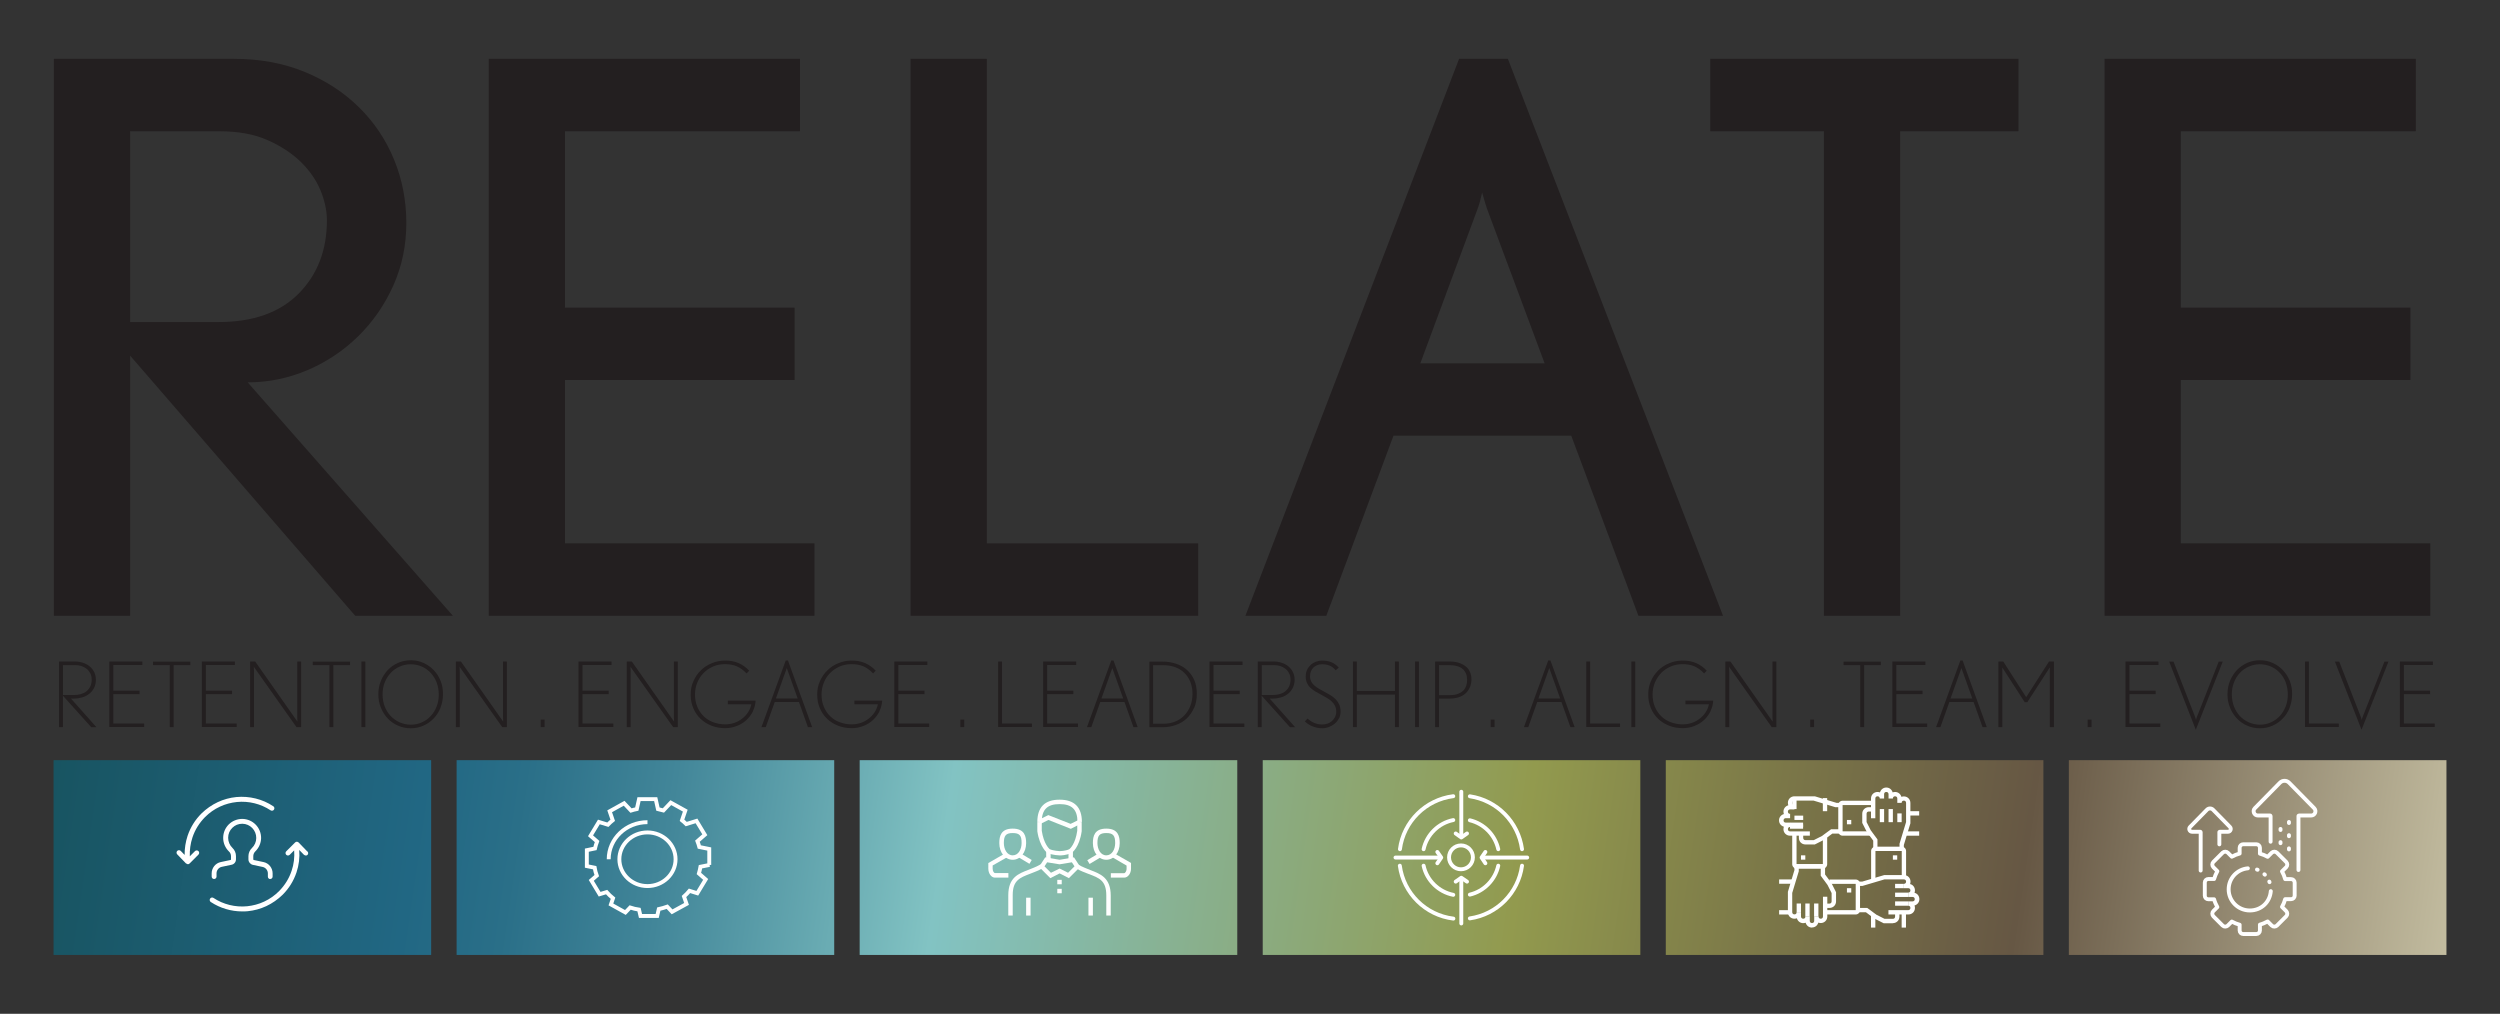 <?xml version="1.0" encoding="UTF-8"?>
<svg id="a" data-name="Layer 1" xmlns="http://www.w3.org/2000/svg" xmlns:xlink="http://www.w3.org/1999/xlink" viewBox="0 0 236.69 95.98">
  <rect x="0" y="0" width="236.69" height="95.98" fill="#333333" stroke="none"/>
  <defs>
    <linearGradient id="b" x1="-3.34" y1="77.36" x2="230.27" y2="111.42" gradientUnits="userSpaceOnUse">
      <stop offset="0" stop-color="#16505a"/>
      <stop offset=".18" stop-color="#216783"/>
      <stop offset=".22" stop-color="#2a6f88"/>
      <stop offset=".28" stop-color="#428699"/>
      <stop offset=".35" stop-color="#6aacb3"/>
      <stop offset=".39" stop-color="#82c3c3"/>
      <stop offset=".46" stop-color="#86b69f"/>
      <stop offset=".62" stop-color="#929a4e"/>
      <stop offset=".72" stop-color="#7b7748"/>
      <stop offset=".82" stop-color="#665744"/>
      <stop offset="1" stop-color="#c6c0a3"/>
    </linearGradient>
    <linearGradient id="c" x1="-2.55" y1="71.91" x2="231.07" y2="105.97" xlink:href="#b"/>
    <linearGradient id="d" x1="-1.75" y1="66.46" x2="231.86" y2="100.52" xlink:href="#b"/>
    <linearGradient id="e" x1="-.96" y1="61.02" x2="232.66" y2="95.08" xlink:href="#b"/>
    <linearGradient id="f" x1="-.16" y1="55.57" x2="233.45" y2="89.63" xlink:href="#b"/>
    <linearGradient id="g" x1=".63" y1="50.12" x2="234.25" y2="84.18" xlink:href="#b"/>
  </defs>
  <g>
    <g>
      <rect x="5.07" y="71.97" width="35.75" height="18.44" style="fill: url(#b);"/>
      <rect x="43.23" y="71.97" width="35.75" height="18.44" style="fill: url(#c);"/>
      <rect x="81.39" y="71.97" width="35.75" height="18.44" style="fill: url(#d);"/>
      <rect x="119.55" y="71.97" width="35.75" height="18.44" style="fill: url(#e);"/>
      <rect x="157.71" y="71.97" width="35.75" height="18.44" style="fill: url(#f);"/>
      <rect x="195.87" y="71.97" width="35.75" height="18.44" style="fill: url(#g);"/>
    </g>
    <g>
      <path d="m67.15,81.89v-1.51l-.94-.19c-.05-.19-.11-.37-.18-.55l.7-.61-.79-1.31-.97.3c-.13-.13-.26-.25-.4-.36l.31-.91-1.37-.76-.7.74c-.17-.05-.34-.09-.52-.13l-.21-.94h-1.58l-.21.94c-.19.04-.37.08-.55.14l-.65-.69-1.37.76.29.85c-.16.13-.32.27-.46.42l-.85-.26-.79,1.31.62.54c-.08.21-.15.44-.2.66l-.77.16v1.51l.74.15c.04.26.11.5.2.75l-.52.45.79,1.31.66-.2c.18.21.39.4.61.58l-.2.59,1.37.76.45-.47c.27.09.55.16.84.2l.14.6h1.58l.15-.65c.28-.06.54-.14.8-.23l.46.49,1.37-.75-.24-.7c.19-.17.36-.35.52-.54l.74.23.79-1.31-.64-.56c.06-.21.11-.42.15-.64l.85-.17Zm-3.19-.54c0,1.4-1.19,2.54-2.66,2.54s-2.66-1.14-2.66-2.54,1.19-2.54,2.66-2.54c1.47,0,2.66,1.14,2.66,2.54Z" style="fill: none; stroke: #fff; stroke-miterlimit: 10; stroke-width: .37px;"/>
      <path d="m57.63,81.35c0-1.94,1.64-3.51,3.67-3.51" style="fill: none; stroke: #fff; stroke-miterlimit: 10; stroke-width: .37px;"/>
    </g>
    <g>
      <g>
        <rect x="170.51" y="80.98" width=".41" height=".41" style="fill: #fff;"/>
        <rect x="169.68" y="75.56" width=".41" height="1.04" style="fill: #fff;"/>
        <path d="m172.58,82.23h-2.49c-.23,0-.41-.19-.41-.41v-2.9h.41v2.9h2.49v-2.69h.41v2.69c0,.23-.19.41-.41.41Z" style="fill: #fff;"/>
        <rect x="172.58" y="75.56" width=".41" height="1.24" style="fill: #fff;"/>
      </g>
      <g>
        <g>
          <path d="m171.34,79.12h-1.87c-.35,0-.62-.27-.62-.62,0-.08.02-.17.04-.23-.27-.08-.46-.31-.46-.6s.19-.52.46-.6c-.02-.06-.04-.15-.04-.23,0-.29.19-.52.46-.6-.02-.06-.04-.15-.04-.23,0-.35.27-.62.62-.62h1.93l2.05.62h.37v.41h-.48l-2.05-.62h-1.82c-.12,0-.21.08-.21.21s.08.21.21.21v.41h-.41c-.12,0-.21.08-.21.21s.08.21.21.21v.41h-.41c-.12,0-.21.08-.21.21s.08.21.21.21h.41v.41c-.12,0-.21.08-.21.21s.08.21.21.21h1.87v.41Z" style="fill: #fff;"/>
          <rect x="169.47" y="77.88" width="1.24" height=".41" style="fill: #fff;"/>
          <rect x="169.47" y="78.05" width="1.24" height=".41" style="fill: #fff;"/>
          <rect x="169.89" y="77.22" width=".83" height=".41" style="fill: #fff;"/>
          <path d="m171.8,79.95h-.87c-.35,0-.62-.27-.62-.62v-.41h.41v.41c0,.12.08.21.21.21h.79l.77-.39.87-.64h.89v.41h-.77l-.81.6-.87.44Z" style="fill: #fff;"/>
        </g>
        <g>
          <rect x="174.86" y="77.63" width=".41" height=".41" style="fill: #fff;"/>
          <rect x="180.66" y="76.8" width="1.04" height=".41" style="fill: #fff;"/>
          <path d="m177.14,79.12h-2.69c-.23,0-.41-.19-.41-.41v-2.49c0-.23.19-.41.41-.41h2.9v.41h-2.9v2.49h2.69v.41Z" style="fill: #fff;"/>
          <rect x="180.46" y="78.71" width="1.24" height=".41" style="fill: #fff;"/>
        </g>
      </g>
      <g>
        <g>
          <path d="m180.25,80.36h-.41v-.48l.62-2.05v-1.82c0-.12-.08-.21-.21-.21s-.21.08-.21.21h-.41v-.41c0-.12-.08-.21-.21-.21s-.21.08-.21.21h-.41v-.41c0-.12-.08-.21-.21-.21s-.21.08-.21.21v.41h-.41c0-.12-.08-.21-.21-.21s-.21.08-.21.21v1.87h-.41v-1.87c0-.35.27-.62.62-.62.08,0,.17.02.23.04.08-.27.31-.46.6-.46s.52.19.6.46c.06-.02.15-.04.23-.04.29,0,.52.19.6.46.06-.02.15-.04.23-.04.35,0,.62.27.62.62v1.93l-.62,2.05v.37Z" style="fill: #fff;"/>
          <rect x="177.97" y="76.6" width=".41" height="1.24" style="fill: #fff;"/>
          <rect x="178.8" y="76.6" width=".41" height="1.24" style="fill: #fff;"/>
          <rect x="179.63" y="77.01" width=".41" height=".83" style="fill: #fff;"/>
          <path d="m177.76,80.36h-.41v-.77l-.6-.81-.44-.87v-.87c0-.35.27-.62.62-.62h.41v.41h-.41c-.12,0-.21.08-.21.21v.79l.39.77.64.87v.89Z" style="fill: #fff;"/>
        </g>
        <g>
          <rect x="179.21" y="80.98" width=".41" height=".41" style="fill: #fff;"/>
          <rect x="177.14" y="86.58" width=".41" height="1.24" style="fill: #fff;"/>
          <path d="m177.56,83.26h-.41v-2.69c0-.23.19-.41.41-.41h2.49c.23,0,.41.19.41.41v2.49h-.41v-2.49h-2.49v2.69Z" style="fill: #fff;"/>
          <rect x="180.04" y="86.37" width=".41" height="1.45" style="fill: #fff;"/>
        </g>
      </g>
      <g>
        <g>
          <path d="m180.66,86.58h-1.87v-.41h1.87c.12,0,.21-.08.21-.21s-.08-.21-.21-.21v-.41h.41c.12,0,.21-.08.21-.21s-.08-.21-.21-.21h-.41v-.41c.12,0,.21-.08.21-.21s-.08-.21-.21-.21h-.41v-.41c.12,0,.21-.08.21-.21s-.08-.21-.21-.21h-1.84l-2.09.62h-.41v-.41h.39l2.09-.62h1.87c.35,0,.62.27.62.62,0,.08-.02.17-.04.23.27.06.46.31.46.6,0,.08-.02.17-.04.23.27.06.46.31.46.6s-.19.52-.46.6c.02.06.04.15.04.23,0,.35-.27.62-.62.62Z" style="fill: #fff;"/>
          <rect x="179.42" y="85.34" width="1.24" height=".41" style="fill: #fff;"/>
          <rect x="179.42" y="84.51" width="1.24" height=".41" style="fill: #fff;"/>
          <rect x="179.42" y="83.68" width=".83" height=".41" style="fill: #fff;"/>
          <path d="m179.21,87.41h-.87l-.91-.46-.77-.58h-.77v-.41h.89l.87.64.77.39h.79c.12,0,.21-.08.21-.21v-.41h.41v.41c0,.35-.27.62-.62.62Z" style="fill: #fff;"/>
        </g>
        <g>
          <rect x="174.86" y="84.09" width=".41" height=".41" style="fill: #fff;"/>
          <rect x="168.44" y="83.26" width="1.45" height=".41" style="fill: #fff;"/>
          <path d="m175.69,86.58h-2.9v-.41h2.9v-2.49h-2.49v-.41h2.49c.23,0,.41.19.41.41v2.49c0,.23-.19.41-.41.41Z" style="fill: #fff;"/>
          <rect x="168.44" y="86.17" width="1.04" height=".41" style="fill: #fff;"/>
        </g>
      </g>
      <g>
        <path d="m171.55,87.82c-.29,0-.52-.19-.6-.46-.06.02-.15.04-.23.04-.29,0-.52-.19-.6-.46-.06.02-.15.04-.23.04-.35,0-.62-.27-.62-.62v-1.93l.62-2.05v-.37h.41v.48l-.62,2.05v1.82c0,.12.08.21.21.21s.21-.08.21-.21h.41v.41c0,.12.08.21.21.21s.21-.08.21-.21h.41v.41c0,.12.08.21.21.21s.21-.08.21-.21v-.41h.41c0,.12.08.21.21.21s.21-.08.21-.21v-1.87h.41v1.87c0,.35-.27.62-.62.62-.08,0-.17-.02-.23-.04-.08.27-.31.46-.6.46Z" style="fill: #fff;"/>
        <rect x="171.75" y="85.54" width=".41" height="1.24" style="fill: #fff;"/>
        <rect x="170.92" y="85.54" width=".41" height="1.24" style="fill: #fff;"/>
        <rect x="170.1" y="85.54" width=".41" height=".83" style="fill: #fff;"/>
        <path d="m173.2,85.96h-.41v-.41h.41c.12,0,.21-.08.21-.21v-.79l-.39-.77-.64-.87v-.89h.41v.77l.6.81.44.87v.87c0,.35-.27.62-.62.62Z" style="fill: #fff;"/>
      </g>
      <rect x="169.89" y="81.81" width="2.9" height=".41" style="fill: #fff;"/>
    </g>
    <g>
      <g>
        <path d="m104.74,81.4c-.72,0-1.27-.68-1.27-1.58,0-.64.14-1.37,1.27-1.37s1.27.74,1.27,1.37c0,.9-.55,1.58-1.27,1.58Zm0-2.53c-.64,0-.84.23-.84.95,0,.56.29,1.16.84,1.16s.84-.59.84-1.16c0-.72-.2-.95-.84-.95Z" style="fill: #fff;"/>
        <rect x="102.96" y="81.09" width="1.23" height=".42" transform="translate(-27.07 64.89) rotate(-30.97)" style="fill: #fff;"/>
        <path d="m106.44,83.09h-1.27v-.42h1.27c.06,0,.22-.16.22-.42v-.3l-1.37-.8.2-.36,1.59.91v.55c0,.45-.3.84-.64.84Z" style="fill: #fff;"/>
      </g>
      <g>
        <path d="m95.88,81.4c-.72,0-1.27-.68-1.27-1.58,0-.64.14-1.37,1.27-1.37s1.27.74,1.27,1.37c0,.9-.55,1.58-1.27,1.58Zm0-2.53c-.64,0-.84.23-.84.95,0,.56.29,1.16.84,1.16s.84-.59.84-1.16c.01-.72-.2-.95-.84-.95Z" style="fill: #fff;"/>
        <rect x="96.83" y="80.68" width=".42" height="1.23" transform="translate(-22.59 122.68) rotate(-59.04)" style="fill: #fff;"/>
        <path d="m95.46,83.09h-1.27c-.33,0-.62-.39-.62-.85v-.53l1.58-.91.2.36-1.37.78v.3c0,.26.14.42.22.42h1.27v.43Z" style="fill: #fff;"/>
      </g>
      <g>
        <g>
          <path d="m95.88,86.68h-.42v-1.91c0-1.69.94-2.05,1.94-2.43.36-.14.75-.29,1.13-.51l.2.36c-.4.23-.82.39-1.19.53-1,.38-1.66.64-1.66,2.02v1.92Z" style="fill: #fff;"/>
          <path d="m105.16,86.68h-.42v-1.91c0-1.4-.67-1.65-1.66-2.02-.36-.14-.78-.29-1.19-.53l.2-.36c.38.22.77.36,1.13.51,1,.38,1.94.74,1.94,2.43v1.89Z" style="fill: #fff;"/>
          <path d="m101.2,83.14l-.88-.45-.88.45-1.07-1.07.59-.9,1.36.23,1.36-.23.59.9-1.07,1.07Zm-.88-.91l.8.4.61-.61-.25-.38-1.17.19-1.17-.19-.25.38.61.61.82-.4Z" style="fill: #fff;"/>
          <rect x="101.16" y="80.56" width=".42" height=".84" style="fill: #fff;"/>
          <rect x="99.05" y="80.56" width=".42" height=".84" style="fill: #fff;"/>
          <rect x="100.1" y="84.15" width=".42" height=".42" style="fill: #fff;"/>
          <rect x="100.1" y="83.3" width=".42" height=".42" style="fill: #fff;"/>
          <g>
            <path d="m100.32,80.98s-.69,0-1.14-.23h-.03s-.71-.51-.94-2.05v-.87h.42v.82c.19,1.24.68,1.68.74,1.74.38.17.94.19.94.19,0,0,.58,0,.94-.19.07-.06.56-.49.74-1.74v-.82h.42v.87c-.22,1.55-.91,2.02-.94,2.04h-.03c-.43.25-1.08.25-1.11.25Z" style="fill: #fff;"/>
            <path d="m102.43,77.82h-.42c0-1.17-.52-1.69-1.69-1.69-1.17,0-1.69.52-1.69,1.69h-.42c0-1.4.71-2.11,2.11-2.11s2.11.71,2.11,2.11Z" style="fill: #fff;"/>
            <polygon points="101.38 78.47 99.26 77.63 98.51 78 98.32 77.63 99.25 77.17 101.36 78 102.11 77.63 102.3 78 101.38 78.47" style="fill: #fff;"/>
          </g>
        </g>
        <rect x="97.15" y="84.99" width=".42" height="1.69" style="fill: #fff;"/>
        <rect x="103.05" y="84.99" width=".42" height="1.69" style="fill: #fff;"/>
      </g>
    </g>
    <g>
      <path d="m210.12,79.94v-1.16s.01-.03.03-.03h.78c.24,0,.36-.29.19-.46l-1.59-1.62c-.16-.17-.43-.17-.59,0l-1.59,1.62c-.17.17-.05.46.19.46h.78s.03.01.03.03v3.64" style="fill: none; stroke: #fff; stroke-linecap: round; stroke-linejoin: round; stroke-width: .37px;"/>
      <path d="m217.61,82.37v-5.12s.02-.04.04-.04h1.16c.36,0,.54-.43.29-.69l-2.37-2.41c-.24-.25-.64-.25-.88,0l-2.37,2.41c-.25.25-.07.69.29.69h1.16s.04.02.04.04v2.44" style="fill: none; stroke: #fff; stroke-linecap: round; stroke-linejoin: round; stroke-width: .37px;"/>
      <line x1="216.71" y1="80.42" x2="216.71" y2="77.57" style="fill: none; stroke: #fff; stroke-dasharray: 0 0 .1 1.15; stroke-linecap: round; stroke-linejoin: round; stroke-width: .37px;"/>
      <line x1="215.91" y1="79.83" x2="215.91" y2="77.6" style="fill: none; stroke: #fff; stroke-dasharray: 0 0 .1 1.15; stroke-linecap: round; stroke-linejoin: round; stroke-width: .37px;"/>
      <path d="m217.25,84.81v-1.24c0-.19-.15-.34-.34-.34h-.56c-.07-.26-.17-.5-.3-.73l.4-.4c.13-.13.13-.35,0-.49l-.88-.88c-.13-.13-.35-.13-.49,0l-.39.39c-.23-.13-.47-.23-.73-.3v-.55c0-.19-.15-.34-.34-.34h-1.24c-.19,0-.34.15-.34.34v.54c-.26.07-.51.17-.74.3l-.38-.38c-.13-.13-.35-.13-.49,0l-.88.88c-.13.13-.13.35,0,.49l.38.38c-.13.23-.23.48-.31.74h-.54c-.19,0-.34.15-.34.34v1.24c0,.19.15.34.34.34h.54c.07.26.18.51.31.74l-.38.38c-.13.13-.13.35,0,.49l.88.88c.13.13.35.13.49,0l.38-.38c.23.13.48.23.74.3v.54c0,.19.15.34.34.34h1.24c.19,0,.34-.15.34-.34v-.55c.26-.07.5-.18.73-.3l.39.39c.13.13.35.13.49,0l.88-.88c.13-.13.13-.35,0-.49l-.4-.4c.13-.23.23-.47.3-.73h.56c.19,0,.34-.15.34-.34Z" style="fill: none; stroke: #fff; stroke-linecap: round; stroke-linejoin: round; stroke-width: .37px;"/>
      <path d="m212.82,82.21c-1.02.09-1.82.94-1.82,1.99,0,1.1.89,2,2,2s1.91-.81,1.99-1.83" style="fill: none; stroke: #fff; stroke-linecap: round; stroke-linejoin: round; stroke-width: .37px;"/>
      <path d="m214.87,83.52c-.09-.26-.24-.5-.43-.7-.24-.25-.54-.44-.88-.54" style="fill: none; stroke: #fff; stroke-dasharray: 0 0 .06 .78; stroke-linecap: round; stroke-linejoin: round; stroke-width: .37px;"/>
    </g>
    <g>
      <circle cx="138.32" cy="81.17" r="1.13" style="fill: none; stroke: #fff; stroke-linecap: round; stroke-linejoin: round; stroke-width: .37px;"/>
      <g>
        <line x1="138.35" y1="87.43" x2="138.35" y2="83.27" style="fill: none; stroke: #fff; stroke-linecap: round; stroke-linejoin: round; stroke-width: .37px;"/>
        <polyline points="138.89 83.47 138.35 83.1 137.82 83.47" style="fill: none; stroke: #fff; stroke-linecap: round; stroke-linejoin: round; stroke-width: .37px;"/>
      </g>
      <g>
        <line x1="144.59" y1="81.19" x2="140.44" y2="81.19" style="fill: none; stroke: #fff; stroke-linecap: round; stroke-linejoin: round; stroke-width: .37px;"/>
        <polyline points="140.63 81.73 140.27 81.19 140.63 80.66" style="fill: none; stroke: #fff; stroke-linecap: round; stroke-linejoin: round; stroke-width: .37px;"/>
      </g>
      <g>
        <line x1="132.12" y1="81.19" x2="136.28" y2="81.19" style="fill: none; stroke: #fff; stroke-linecap: round; stroke-linejoin: round; stroke-width: .37px;"/>
        <polyline points="136.08 81.73 136.45 81.19 136.08 80.66" style="fill: none; stroke: #fff; stroke-linecap: round; stroke-linejoin: round; stroke-width: .37px;"/>
      </g>
      <g>
        <line x1="138.35" y1="74.96" x2="138.35" y2="79.12" style="fill: none; stroke: #fff; stroke-linecap: round; stroke-linejoin: round; stroke-width: .37px;"/>
        <polyline points="138.89 78.91 138.35 79.29 137.82 78.91" style="fill: none; stroke: #fff; stroke-linecap: round; stroke-linejoin: round; stroke-width: .37px;"/>
      </g>
      <path d="m137.59,77.64c-1.4.28-2.51,1.38-2.81,2.76" style="fill: none; stroke: #fff; stroke-linecap: round; stroke-linejoin: round; stroke-width: .37px;"/>
      <path d="m141.85,80.4c-.3-1.35-1.35-2.42-2.69-2.74" style="fill: none; stroke: #fff; stroke-linecap: round; stroke-linejoin: round; stroke-width: .37px;"/>
      <path d="m139.16,84.7c1.34-.32,2.39-1.39,2.69-2.74" style="fill: none; stroke: #fff; stroke-linecap: round; stroke-linejoin: round; stroke-width: .37px;"/>
      <path d="m134.78,81.96c.3,1.39,1.41,2.48,2.81,2.76" style="fill: none; stroke: #fff; stroke-linecap: round; stroke-linejoin: round; stroke-width: .37px;"/>
      <path d="m137.59,75.38c-2.62.33-4.71,2.4-5.05,5.02" style="fill: none; stroke: #fff; stroke-linecap: round; stroke-linejoin: round; stroke-width: .37px;"/>
      <path d="m144.1,80.4c-.35-2.58-2.37-4.63-4.94-5.01" style="fill: none; stroke: #fff; stroke-linecap: round; stroke-linejoin: round; stroke-width: .37px;"/>
      <path d="m139.16,86.95c2.57-.37,4.59-2.41,4.94-4.99" style="fill: none; stroke: #fff; stroke-linecap: round; stroke-linejoin: round; stroke-width: .37px;"/>
      <path d="m132.53,81.96c.35,2.62,2.44,4.69,5.07,5.01" style="fill: none; stroke: #fff; stroke-linecap: round; stroke-linejoin: round; stroke-width: .37px;"/>
    </g>
    <g>
      <path d="m33.63,58.3l-21.31-24.63v24.63h-7.22V5.57h17.05c2.46,0,4.68.41,6.68,1.23,2,.82,3.72,1.94,5.16,3.36,1.44,1.42,2.55,3.07,3.32,4.95.77,1.88,1.16,3.88,1.16,6s-.41,4.09-1.23,5.92c-.82,1.83-1.93,3.43-3.32,4.8-1.4,1.37-3,2.44-4.8,3.21-1.81.77-3.7,1.16-5.67,1.16l19.43,22.1h-9.25Zm-3.29-40.29c-.41-.98-1.04-1.88-1.88-2.7-.84-.81-1.89-1.5-3.14-2.05-1.25-.55-2.74-.83-4.48-.83h-8.52v18.06h8.38c3.27,0,5.8-.9,7.58-2.7,1.78-1.8,2.67-4.11,2.67-6.94,0-.91-.21-1.86-.61-2.84Z" style="fill: #231f20;"/>
      <path d="m46.27,58.3V5.57h29.47v6.86h-22.25v16.69h21.74v6.86h-21.74v15.46h23.62v6.86h-30.84Z" style="fill: #231f20;"/>
      <path d="m86.21,58.3V5.57h7.22v45.87h20.01v6.86h-27.23Z" style="fill: #231f20;"/>
      <path d="m155.12,58.3l-6.36-17.05h-16.83l-6.36,17.05h-7.66l20.23-52.73h4.62l20.37,52.73h-8.02Zm-14.37-38.64c-.1-.29-.24-.77-.43-1.44-.14.67-.27,1.13-.36,1.37l-5.49,14.81h11.77l-5.49-14.73Z" style="fill: #231f20;"/>
      <path d="m179.9,12.43v45.87h-7.22V12.43h-10.76v-6.86h29.18v6.86h-11.2Z" style="fill: #231f20;"/>
      <path d="m199.25,58.3V5.57h29.47v6.86h-22.25v16.69h21.74v6.86h-21.74v15.46h23.62v6.86h-30.84Z" style="fill: #231f20;"/>
    </g>
    <g>
      <path d="m8.63,68.84l-2.67-2.97v2.97h-.37v-6.21h1.52c.26,0,.51.04.75.12.24.08.45.19.63.34.18.15.32.33.43.54.1.21.16.46.16.73s-.06.54-.17.76c-.11.22-.26.41-.45.56-.19.15-.41.27-.65.34s-.51.12-.79.12h-.3l2.41,2.71h-.49Zm-.09-5.1c-.09-.17-.2-.32-.35-.43-.15-.11-.31-.2-.5-.26-.19-.06-.39-.08-.59-.08h-1.14v2.83h1.05c.22,0,.43-.03.63-.08.2-.06.38-.14.53-.26.15-.12.28-.27.37-.45s.14-.4.14-.65c0-.23-.04-.44-.13-.61Z" style="fill: #231f20;"/>
      <path d="m10.35,68.84v-6.21h3.13v.33h-2.75v2.43h2.48v.33h-2.48v2.78h2.92v.33h-3.29Z" style="fill: #231f20;"/>
      <path d="m16.44,62.97v5.87h-.37v-5.87h-1.58v-.33h3.53v.33h-1.57Z" style="fill: #231f20;"/>
      <path d="m19.11,68.84v-6.21h3.13v.33h-2.75v2.43h2.48v.33h-2.48v2.78h2.92v.33h-3.29Z" style="fill: #231f20;"/>
      <path d="m28.07,68.84l-4.04-5.71c.01.18.02.33.02.46v5.25h-.37v-6.21h.48l4,5.69c-.01-.18-.02-.33-.02-.46v-5.23h.37v6.21h-.43Z" style="fill: #231f20;"/>
      <path d="m31.56,62.97v5.87h-.37v-5.87h-1.58v-.33h3.53v.33h-1.57Z" style="fill: #231f20;"/>
      <path d="m34.22,68.84v-6.21h.37v6.21h-.37Z" style="fill: #231f20;"/>
      <path d="m41.71,67c-.16.39-.37.73-.65,1.02s-.6.52-.97.68c-.37.17-.77.25-1.2.25s-.83-.08-1.21-.25c-.37-.16-.7-.39-.97-.68s-.49-.62-.65-1.02c-.16-.39-.24-.81-.24-1.27s.08-.88.24-1.27c.16-.39.38-.73.65-1.02s.6-.51.97-.68c.37-.16.78-.25,1.21-.25s.83.08,1.2.25c.37.17.69.39.97.68s.49.62.65,1.01c.16.39.23.81.23,1.26s-.08.88-.23,1.27Zm-.37-2.38c-.13-.35-.32-.65-.56-.91-.24-.25-.52-.46-.84-.6-.32-.14-.67-.22-1.05-.22s-.72.07-1.05.22c-.33.14-.61.34-.85.6s-.43.56-.57.91c-.14.35-.2.72-.2,1.13s.07.78.2,1.13c.14.35.32.65.57.91.24.25.52.45.85.6.33.14.68.22,1.05.22s.72-.07,1.05-.22c.32-.14.6-.34.84-.6.24-.26.43-.56.56-.91.14-.35.2-.72.2-1.13s-.07-.78-.2-1.13Z" style="fill: #231f20;"/>
      <path d="m47.55,68.84l-4.04-5.71c.01.18.02.33.02.46v5.25h-.37v-6.21h.48l4,5.69c-.01-.18-.02-.33-.02-.46v-5.23h.37v6.21h-.43Z" style="fill: #231f20;"/>
      <path d="m51.19,68.84v-.71h.37v.71h-.37Z" style="fill: #231f20;"/>
      <path d="m54.77,68.84v-6.21h3.13v.33h-2.75v2.43h2.48v.33h-2.48v2.78h2.92v.33h-3.29Z" style="fill: #231f20;"/>
      <path d="m63.73,68.84l-4.04-5.71c.01.18.02.33.02.46v5.25h-.37v-6.21h.48l4,5.69c-.01-.18-.02-.33-.02-.46v-5.23h.37v6.21h-.43Z" style="fill: #231f20;"/>
      <path d="m71.29,67.34c-.16.31-.36.59-.62.83-.26.24-.56.43-.91.56-.34.14-.71.21-1.11.21-.46,0-.89-.08-1.28-.23-.4-.16-.74-.37-1.04-.65-.29-.28-.53-.62-.69-1.01-.17-.39-.25-.82-.25-1.29s.08-.88.26-1.27c.17-.39.4-.73.7-1.02.29-.29.64-.52,1.04-.68.4-.17.82-.25,1.27-.25.48,0,.91.08,1.29.25s.7.41.98.71l-.25.26c-.15-.16-.3-.3-.46-.41-.15-.11-.31-.2-.47-.27-.16-.07-.34-.12-.52-.15-.18-.03-.38-.05-.59-.05-.4,0-.78.07-1.12.22s-.65.35-.9.61c-.26.26-.46.56-.6.91-.14.35-.22.72-.22,1.13,0,.43.07.82.22,1.17.15.35.35.65.6.89.25.25.56.44.91.57.35.13.73.2,1.13.2.3,0,.59-.05.86-.14.27-.09.52-.23.74-.4.22-.17.41-.37.56-.6s.26-.48.31-.76h-2.22v-.35h2.63c-.02.35-.1.68-.26,1Z" style="fill: #231f20;"/>
      <path d="m76.49,68.84l-.85-2.38h-2.29l-.85,2.38h-.41l2.3-6.31h.21l2.29,6.31h-.41Zm-2-5.59l-1.03,2.88h2.06l-1.03-2.88Z" style="fill: #231f20;"/>
      <path d="m83.27,67.34c-.16.31-.36.59-.62.83-.26.24-.56.43-.91.56-.34.14-.71.21-1.11.21-.46,0-.89-.08-1.28-.23-.4-.16-.74-.37-1.04-.65-.29-.28-.53-.62-.69-1.01-.17-.39-.25-.82-.25-1.29s.08-.88.26-1.27c.17-.39.4-.73.7-1.02.29-.29.64-.52,1.04-.68.4-.17.82-.25,1.27-.25.48,0,.91.08,1.29.25s.7.41.98.71l-.25.26c-.15-.16-.3-.3-.46-.41-.15-.11-.31-.2-.47-.27-.16-.07-.34-.12-.52-.15-.18-.03-.38-.05-.59-.05-.4,0-.78.07-1.12.22s-.65.35-.9.61c-.26.26-.46.56-.6.91-.14.35-.22.72-.22,1.13,0,.43.07.82.22,1.17.15.35.35.65.6.89.25.25.56.44.91.57.35.13.73.2,1.13.2.3,0,.59-.05.86-.14.27-.09.52-.23.74-.4.22-.17.41-.37.56-.6s.26-.48.31-.76h-2.22v-.35h2.63c-.02.35-.1.68-.26,1Z" style="fill: #231f20;"/>
      <path d="m84.67,68.84v-6.21h3.13v.33h-2.75v2.43h2.48v.33h-2.48v2.78h2.92v.33h-3.29Z" style="fill: #231f20;"/>
      <path d="m90.92,68.84v-.71h.37v.71h-.37Z" style="fill: #231f20;"/>
      <path d="m94.5,68.84v-6.21h.37v5.87h2.83v.33h-3.2Z" style="fill: #231f20;"/>
      <path d="m98.76,68.84v-6.21h3.13v.33h-2.75v2.43h2.48v.33h-2.48v2.78h2.92v.33h-3.29Z" style="fill: #231f20;"/>
      <path d="m107.31,68.84l-.85-2.38h-2.29l-.85,2.38h-.41l2.3-6.31h.21l2.29,6.31h-.41Zm-2-5.59l-1.03,2.88h2.06l-1.03-2.88Z" style="fill: #231f20;"/>
      <path d="m113.05,67.01c-.17.39-.4.72-.68,1-.29.27-.63.48-1.02.62-.39.14-.81.22-1.26.22h-1.27v-6.21h1.27c.45,0,.87.07,1.26.2.39.13.73.32,1.02.58.29.26.52.57.69.95.17.38.25.82.25,1.32s-.08.94-.25,1.33Zm-.36-2.47c-.14-.33-.33-.62-.58-.85-.24-.23-.53-.41-.86-.53-.33-.12-.69-.18-1.08-.18h-1v5.54h1c.39,0,.75-.07,1.08-.2s.62-.32.86-.57.44-.55.58-.9.21-.74.21-1.16-.07-.81-.21-1.14Z" style="fill: #231f20;"/>
      <path d="m114.51,68.84v-6.21h3.13v.33h-2.75v2.43h2.48v.33h-2.48v2.78h2.92v.33h-3.29Z" style="fill: #231f20;"/>
      <path d="m122.12,68.84l-2.67-2.97v2.97h-.37v-6.21h1.52c.26,0,.51.04.75.12.24.08.45.19.63.34s.32.33.43.54c.1.21.16.46.16.73s-.06.54-.17.76-.26.41-.45.56c-.19.15-.4.27-.65.34s-.51.12-.79.12h-.3l2.41,2.71h-.49Zm-.08-5.1c-.08-.17-.2-.32-.35-.43s-.31-.2-.5-.26c-.19-.06-.39-.08-.59-.08h-1.14v2.83h1.05c.22,0,.43-.03.63-.08.2-.06.38-.14.53-.26.15-.12.28-.27.37-.45s.14-.4.14-.65c0-.23-.04-.44-.13-.61Z" style="fill: #231f20;"/>
      <path d="m126.77,68c-.1.19-.22.36-.39.5-.16.14-.35.25-.56.33-.21.08-.43.12-.65.12-.3,0-.59-.06-.88-.17s-.54-.27-.75-.48l.25-.27c.19.17.4.31.63.41.23.1.48.15.75.15.18,0,.35-.03.51-.08s.31-.14.43-.25c.12-.11.22-.24.29-.38.07-.15.11-.31.11-.49,0-.22-.04-.41-.12-.57-.08-.16-.19-.3-.33-.43-.14-.12-.29-.24-.46-.33-.17-.1-.35-.19-.52-.29-.18-.1-.36-.2-.54-.3-.18-.1-.33-.22-.47-.35s-.25-.29-.33-.46c-.08-.17-.12-.38-.12-.62s.04-.43.13-.62c.08-.18.2-.34.34-.47.14-.13.31-.23.49-.3.19-.07.38-.11.59-.11.32,0,.61.05.87.15.25.1.49.27.71.52l-.29.25c-.19-.22-.39-.37-.59-.45-.2-.08-.43-.12-.7-.12-.15,0-.29.02-.43.07-.14.05-.26.12-.37.22-.11.1-.19.22-.25.36-.06.14-.09.3-.09.48,0,.19.04.36.11.51.08.14.18.27.31.38.13.11.27.21.44.31s.33.19.51.28c.19.1.37.2.55.31.18.11.34.23.49.38s.26.31.35.5c.09.19.13.42.13.68,0,.23-.05.44-.14.64Z" style="fill: #231f20;"/>
      <path d="m132.07,68.84v-3.08h-3.61v3.08h-.37v-6.21h.37v2.79h3.61v-2.79h.37v6.21h-.37Z" style="fill: #231f20;"/>
      <path d="m133.97,68.84v-6.21h.37v6.21h-.37Z" style="fill: #231f20;"/>
      <path d="m139.16,65.06c-.09.22-.22.42-.4.58-.17.16-.39.29-.65.37-.26.09-.56.13-.89.13h-.98v2.7h-.37v-6.21h1.36c.35,0,.65.04.91.13s.47.2.65.35.3.32.39.53c.09.21.13.43.13.68,0,.27-.05.51-.14.74Zm-.68-1.72c-.28-.25-.72-.37-1.33-.37h-.91v2.84h1.07c.28,0,.53-.04.73-.12.2-.08.37-.18.5-.31.13-.13.22-.29.28-.46.06-.18.08-.36.08-.56,0-.43-.14-.77-.41-1.02Z" style="fill: #231f20;"/>
      <path d="m141.13,68.84v-.71h.37v.71h-.37Z" style="fill: #231f20;"/>
      <path d="m148.68,68.84l-.85-2.38h-2.29l-.85,2.38h-.41l2.3-6.31h.21l2.29,6.31h-.41Zm-2-5.59l-1.03,2.88h2.06l-1.03-2.88Z" style="fill: #231f20;"/>
      <path d="m150.18,68.84v-6.21h.37v5.87h2.83v.33h-3.21Z" style="fill: #231f20;"/>
      <path d="m154.45,68.84v-6.21h.37v6.21h-.37Z" style="fill: #231f20;"/>
      <path d="m161.95,67.34c-.16.31-.36.59-.62.83-.26.24-.56.43-.91.56-.34.14-.71.21-1.11.21-.46,0-.89-.08-1.28-.23-.4-.16-.74-.37-1.04-.65-.29-.28-.53-.62-.69-1.01-.17-.39-.25-.82-.25-1.29s.08-.88.25-1.27c.17-.39.4-.73.7-1.02.29-.29.64-.52,1.04-.68.4-.17.82-.25,1.28-.25.48,0,.91.08,1.29.25s.7.41.98.71l-.25.26c-.15-.16-.3-.3-.46-.41s-.31-.2-.47-.27c-.16-.07-.34-.12-.52-.15s-.38-.05-.59-.05c-.4,0-.78.07-1.12.22s-.65.35-.9.61-.45.56-.6.91c-.14.35-.22.72-.22,1.13,0,.43.07.82.22,1.17.15.35.35.65.6.89.25.25.56.44.91.57.35.13.73.2,1.13.2.3,0,.59-.05.86-.14.28-.09.52-.23.74-.4s.41-.37.56-.6c.15-.23.26-.48.31-.76h-2.22v-.35h2.63c-.02.35-.1.68-.26,1Z" style="fill: #231f20;"/>
      <path d="m167.74,68.84l-4.04-5.71c.01.18.02.33.02.46v5.25h-.37v-6.21h.48l4,5.69c-.01-.18-.02-.33-.02-.46v-5.23h.37v6.21h-.43Z" style="fill: #231f20;"/>
      <path d="m171.38,68.84v-.71h.37v.71h-.37Z" style="fill: #231f20;"/>
      <path d="m176.49,62.97v5.87h-.37v-5.87h-1.58v-.33h3.53v.33h-1.57Z" style="fill: #231f20;"/>
      <path d="m179.16,68.84v-6.21h3.13v.33h-2.75v2.43h2.48v.33h-2.48v2.78h2.92v.33h-3.29Z" style="fill: #231f20;"/>
      <path d="m187.7,68.84l-.85-2.38h-2.29l-.85,2.38h-.41l2.3-6.31h.21l2.29,6.31h-.41Zm-2-5.59l-1.03,2.88h2.06l-1.03-2.88Z" style="fill: #231f20;"/>
      <path d="m194.07,68.84v-5.66l-2.13,3.3h-.25l-2.12-3.28v5.64h-.37v-6.21h.46l2.17,3.38,2.16-3.38h.47v6.21h-.37Z" style="fill: #231f20;"/>
      <path d="m197.65,68.84v-.71h.37v.71h-.37Z" style="fill: #231f20;"/>
      <path d="m201.23,68.84v-6.21h3.13v.33h-2.75v2.43h2.48v.33h-2.48v2.78h2.92v.33h-3.29Z" style="fill: #231f20;"/>
      <path d="m207.89,69.09l-2.52-6.45h.41l2.05,5.25c.02.05.05.14.08.26.03-.12.06-.21.08-.26l2.07-5.25h.38l-2.55,6.45Z" style="fill: #231f20;"/>
      <path d="m216.78,67c-.16.39-.37.73-.65,1.02-.28.29-.6.52-.97.68-.37.17-.77.25-1.2.25s-.83-.08-1.21-.25c-.37-.16-.7-.39-.97-.68-.27-.29-.49-.62-.65-1.02-.16-.39-.24-.81-.24-1.27s.08-.88.24-1.27c.16-.39.38-.73.65-1.02.28-.29.6-.51.97-.68.37-.16.78-.25,1.21-.25s.83.08,1.2.25c.37.17.69.39.97.68.27.29.49.62.65,1.01.16.39.23.81.23,1.26s-.08.88-.23,1.27Zm-.37-2.38c-.13-.35-.32-.65-.56-.91s-.52-.46-.84-.6-.67-.22-1.05-.22-.72.07-1.05.22c-.33.14-.61.34-.85.6-.24.25-.43.56-.56.91-.14.35-.2.72-.2,1.13s.07.78.2,1.13c.14.35.32.65.56.91.24.25.52.45.85.6.33.14.68.22,1.05.22s.72-.07,1.04-.22c.32-.14.6-.34.84-.6.24-.26.42-.56.56-.91.14-.35.2-.72.2-1.13s-.07-.78-.2-1.13Z" style="fill: #231f20;"/>
      <path d="m218.23,68.84v-6.21h.37v5.87h2.83v.33h-3.21Z" style="fill: #231f20;"/>
      <path d="m223.58,69.09l-2.52-6.45h.41l2.05,5.25c.02.05.05.14.08.26.03-.12.06-.21.08-.26l2.07-5.25h.38l-2.55,6.45Z" style="fill: #231f20;"/>
      <path d="m227.21,68.84v-6.21h3.13v.33h-2.75v2.43h2.48v.33h-2.48v2.78h2.92v.33h-3.29Z" style="fill: #231f20;"/>
    </g>
  </g>
  <g>
    <path d="m17.63,81.75s.1.07.16.07c0,0,0,0,0,0,.06,0,.12-.02.16-.07l.84-.84c.09-.09.09-.24,0-.33-.09-.09-.24-.09-.33,0l-.49.49c-.02-.6.06-1.21.25-1.78.24-.73.65-1.38,1.19-1.93.41-.41.89-.75,1.41-.99.51-.24,1.05-.38,1.61-.44,1.12-.11,2.26.17,3.19.79.11.07.25.04.32-.07.07-.11.04-.25-.07-.32-1.02-.68-2.26-.98-3.49-.87-.61.06-1.2.22-1.76.48-.57.27-1.09.63-1.55,1.08-.6.6-1.04,1.31-1.31,2.11-.19.58-.29,1.2-.28,1.81l-.37-.38c-.09-.09-.24-.09-.33,0-.09.09-.09.24,0,.33l.81.84Z" style="fill: #fff;"/>
    <path d="m25.58,83.22c.13,0,.23-.1.23-.23v-.31c0-.25-.09-.49-.24-.68-.15-.19-.37-.33-.61-.38l-.94-.2s-.04-.03-.04-.05v-.31c0-.17.07-.33.18-.44.35-.34.55-.79.56-1.27.01-.99-.78-1.8-1.77-1.82-.48,0-.94.18-1.29.52-.34.34-.53.79-.53,1.28s.2.95.55,1.29c.12.11.19.27.19.44v.31s-.02.05-.04.05l-.94.2c-.24.05-.46.19-.61.38-.15.19-.24.43-.24.68v.31c0,.13.1.23.23.23s.23-.1.23-.23v-.31c0-.29.21-.55.49-.61l.94-.2c.24-.05.41-.26.41-.51v-.31c0-.29-.12-.57-.33-.77-.26-.25-.41-.59-.41-.96s.14-.7.4-.95c.25-.25.58-.38.93-.38,0,0,.01,0,.02,0,.73.01,1.32.62,1.31,1.35,0,.36-.15.7-.41.95-.21.2-.33.48-.33.77v.31c0,.24.17.45.41.51l.94.2c.28.06.49.32.49.61v.31c0,.13.1.23.23.23Z" style="fill: #fff;"/>
    <path d="m29.08,80.6l-.81-.84s-.1-.07-.16-.07c-.06,0-.12.02-.17.07l-.84.84c-.09.09-.09.24,0,.33.09.09.24.09.33,0l.42-.42c.05.65-.03,1.32-.24,1.93-.24.73-.65,1.38-1.19,1.93-.41.41-.89.75-1.41.99-.51.24-1.05.38-1.61.44-1.12.11-2.26-.17-3.19-.79-.11-.07-.25-.04-.32.07-.07.11-.04.25.07.32.88.58,1.92.89,2.98.89.17,0,.34,0,.51-.02.61-.06,1.2-.22,1.76-.48.57-.27,1.09-.63,1.55-1.08.6-.6,1.04-1.31,1.31-2.11.23-.68.32-1.41.26-2.13l.45.46s.11.07.17.07.12-.02.16-.06c.09-.09.09-.24,0-.33Z" style="fill: #fff;"/>
  </g>
</svg>